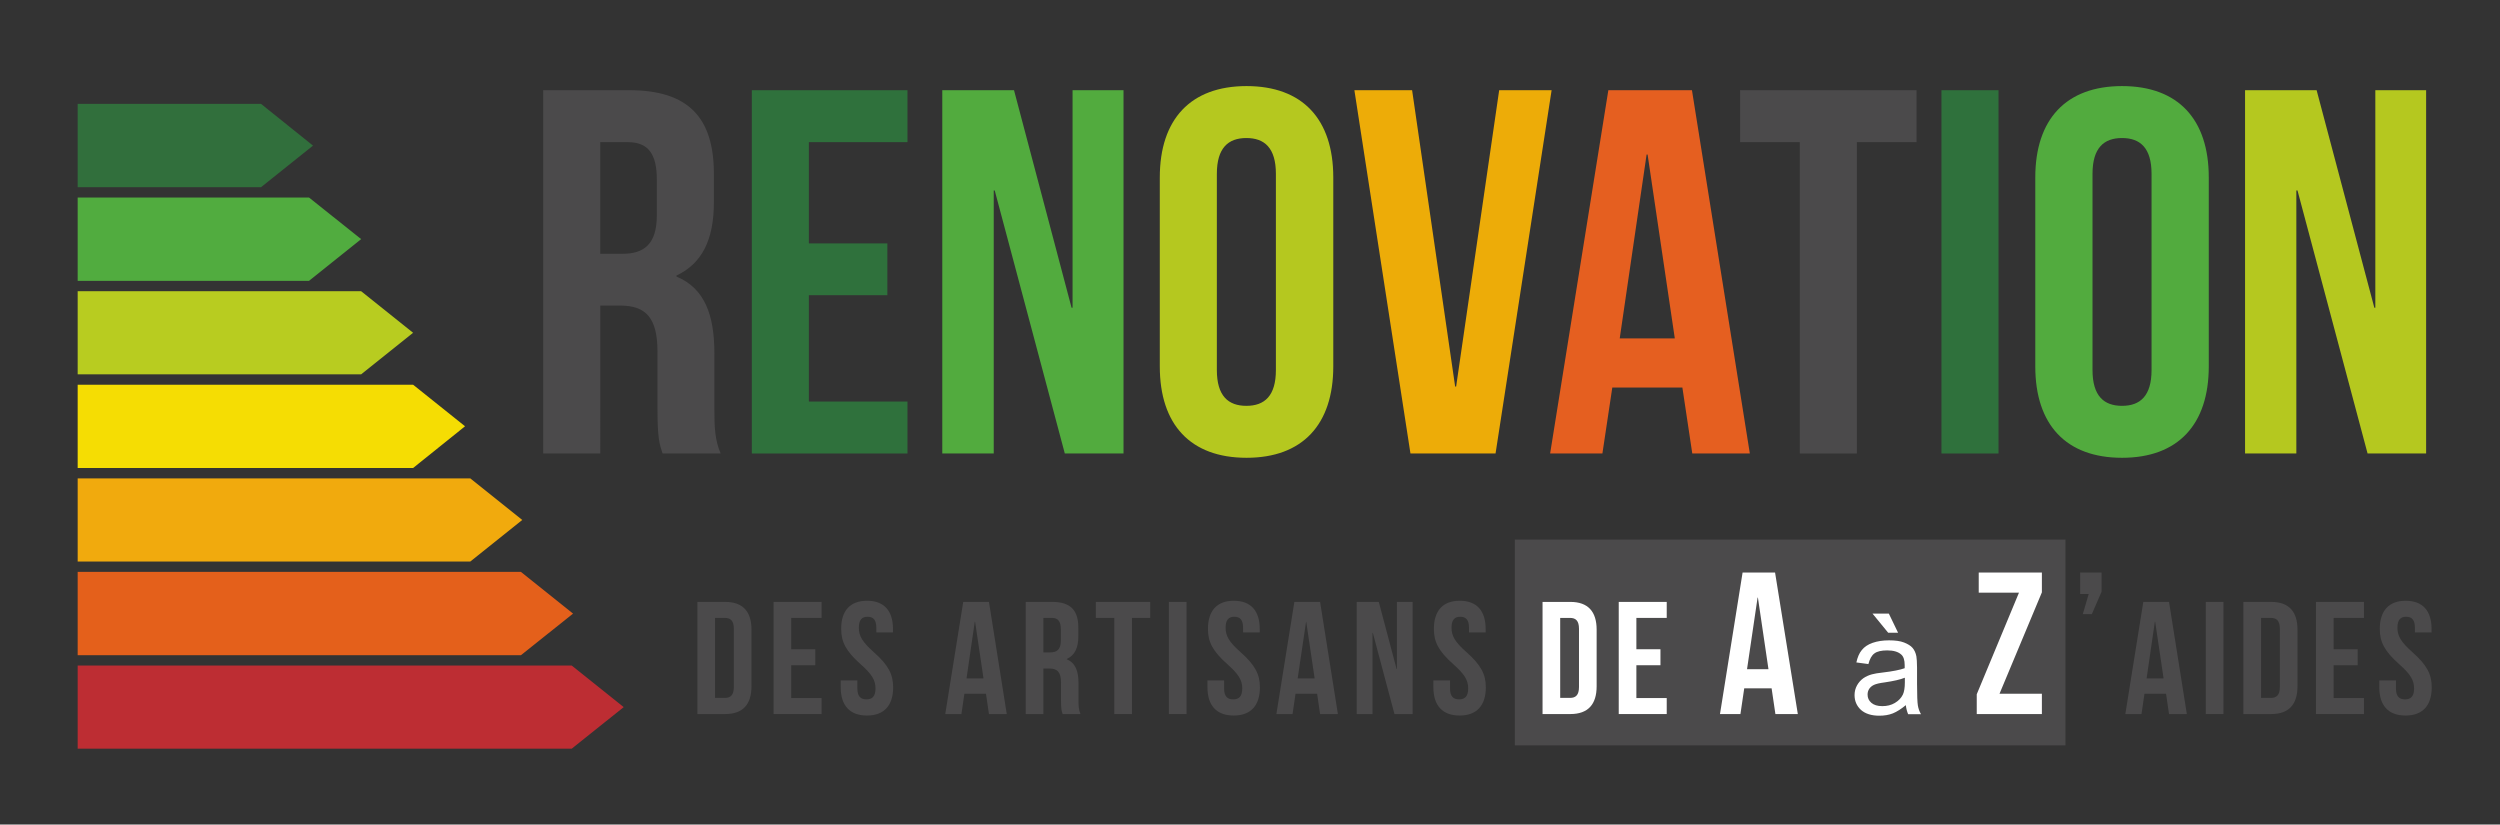 <?xml version="1.0" encoding="utf-8"?>
<!-- Generator: Adobe Illustrator 19.0.0, SVG Export Plug-In . SVG Version: 6.00 Build 0)  -->
<svg version="1.1" id="Calque_1" xmlns="http://www.w3.org/2000/svg" xmlns:xlink="http://www.w3.org/1999/xlink" x="0px" y="0px"
	 viewBox="0 0 1516 500" style="enable-background:new 0 0 1516 500;" xml:space="preserve">
<rect x="0" y="0" width="1516" height="500" fill="#333333" stroke="none"/>
<style type="text/css">
	.st0{fill:#4B4A4B;}
	.st1{fill:#2F713C;}
	.st2{fill:#52AB3E;}
	.st3{fill:#B5C81F;}
	.st4{fill:#EDAC08;}
	.st5{fill:#E55F20;}
	.st6{fill:#316F3C;}
	.st7{fill:#51AC3F;}
	.st8{fill:#B8CC20;}
	.st9{fill:#F5DD03;}
	.st10{fill:#F1AA0D;}
	.st11{fill:#E4601B;}
	.st12{fill:#BD2D33;}
	.st13{fill:#FFFFFF;}
</style>
<g>
	<path class="st0" d="M401.8,275c-1.9-5.7-3.1-9.1-3.1-27.1v-34.6c0-20.5-6.9-28-22.7-28h-12V275h-34.6V54.7h52.2
		c35.9,0,51.3,16.7,51.3,50.7v17.3c0,22.7-7.2,37.1-22.7,44.4v0.6c17.3,7.2,23,23.6,23,46.6v34c0,10.7,0.3,18.6,3.8,26.7H401.8z
		 M364,86.2v67.7h13.5c12.9,0,20.8-5.7,20.8-23.3v-21.7c0-15.7-5.3-22.7-17.6-22.7H364z"/>
	<polygon class="st1" points="490.5,147.6 538.1,147.6 538.1,179 490.5,179 490.5,243.5 550.3,243.5 550.3,275 455.9,275 
		455.9,54.7 550.3,54.7 550.3,86.2 490.5,86.2 	"/>
	<polygon class="st2" points="603.2,115.5 602.6,115.5 602.6,275 571.4,275 571.4,54.7 614.9,54.7 649.8,186.6 650.4,186.6 
		650.4,54.7 681.3,54.7 681.3,275 645.7,275 	"/>
	<path class="st3" d="M703.3,107.6c0-35.2,18.6-55.4,52.6-55.4c34,0,52.6,20.1,52.6,55.4v114.6c0,35.2-18.6,55.4-52.6,55.4
		c-34,0-52.6-20.1-52.6-55.4V107.6z M737.9,224.4c0,15.7,6.9,21.7,17.9,21.7c11,0,17.9-6,17.9-21.7v-119c0-15.7-6.9-21.7-17.9-21.7
		c-11,0-17.9,6-17.9,21.7V224.4z"/>
	<polygon class="st4" points="882.4,234.4 883,234.4 909.1,54.7 940.9,54.7 906.9,275 855.3,275 821.3,54.7 856.3,54.7 	"/>
	<path class="st5" d="M1061.1,275h-34.9l-6-40h-42.5l-6,40H940l35.3-220.3h50.7L1061.1,275z M982.2,205.2h33.4L999.1,93.7h-0.6
		L982.2,205.2z"/>
	<polygon class="st0" points="1055.2,54.7 1162.2,54.7 1162.2,86.2 1126,86.2 1126,275 1091.4,275 1091.4,86.2 1055.2,86.2 	"/>
	<rect x="1177.3" y="54.7" class="st1" width="34.6" height="220.3"/>
	<path class="st2" d="M1234.2,107.6c0-35.2,18.6-55.4,52.6-55.4c34,0,52.6,20.1,52.6,55.4v114.6c0,35.2-18.6,55.4-52.6,55.4
		c-34,0-52.6-20.1-52.6-55.4V107.6z M1268.9,224.4c0,15.7,6.9,21.7,17.9,21.7c11,0,17.9-6,17.9-21.7v-119c0-15.7-6.9-21.7-17.9-21.7
		c-11,0-17.9,6-17.9,21.7V224.4z"/>
	<polygon class="st3" points="1393.2,115.5 1392.5,115.5 1392.5,275 1361.4,275 1361.4,54.7 1404.8,54.7 1439.8,186.6 1440.4,186.6 
		1440.4,54.7 1471.2,54.7 1471.2,275 1435.7,275 	"/>
	<polygon class="st6" points="158.3,113.5 47.1,113.5 47.1,63 158.3,63 189.8,88.3 	"/>
	<polygon class="st7" points="187.4,170.3 47.1,170.3 47.1,119.8 187.4,119.8 219,145 	"/>
	<polygon class="st8" points="219,227 47.1,227 47.1,176.6 219,176.6 250.5,201.8 	"/>
	<polygon class="st9" points="250.5,283.8 47.1,283.8 47.1,233.3 250.5,233.3 282,258.5 	"/>
	<polygon class="st10" points="285.2,340.5 47.1,340.5 47.1,290.1 285.2,290.1 316.7,315.3 	"/>
	<polygon class="st11" points="315.9,397.3 47.1,397.3 47.1,346.8 315.9,346.8 347.5,372.1 	"/>
	<polygon class="st12" points="346.7,454 47.1,454 47.1,403.6 346.7,403.6 378.2,428.8 	"/>
	<rect x="918.6" y="327.2" class="st0" width="333.9" height="124.8"/>
	<path class="st0" d="M422.9,365h16.9c10.7,0,15.9,5.9,15.9,16.8v34.4c0,10.9-5.2,16.8-15.9,16.8h-16.9V365z M433.6,374.7v48.5h6
		c3.4,0,5.4-1.7,5.4-6.6v-35.3c0-4.9-2-6.6-5.4-6.6H433.6z"/>
	<polygon class="st0" points="479.8,393.7 494.4,393.7 494.4,403.4 479.8,403.4 479.8,423.3 498.2,423.3 498.2,433 469.1,433 
		469.1,365 498.2,365 498.2,374.7 479.8,374.7 	"/>
	<path class="st0" d="M525.8,364.3c10.4,0,15.7,6.2,15.7,17.1v2.1h-10.1v-2.8c0-4.9-1.9-6.7-5.3-6.7c-3.4,0-5.3,1.8-5.3,6.7
		c0,4.9,2.1,8.6,9.1,14.8c8.9,7.9,11.7,13.5,11.7,21.3c0,10.9-5.4,17.1-15.9,17.1c-10.5,0-15.9-6.2-15.9-17.1v-4.2h10.1v4.9
		c0,4.9,2.1,6.6,5.5,6.6c3.4,0,5.5-1.7,5.5-6.6c0-5-2.1-8.6-9.1-14.8c-8.9-7.9-11.7-13.5-11.7-21.3
		C510,370.5,515.4,364.3,525.8,364.3"/>
	<path class="st0" d="M610.5,433h-10.8l-1.8-12.3h-13.1l-1.8,12.3h-9.8l10.9-68h15.6L610.5,433z M586.1,411.4h10.3l-5.1-34.4h-0.2
		L586.1,411.4z"/>
	<path class="st0" d="M644.4,433c-0.6-1.7-1-2.8-1-8.3V414c0-6.3-2.1-8.6-7-8.6h-3.7V433H622v-68h16.1c11.1,0,15.8,5.1,15.8,15.6
		v5.3c0,7-2.2,11.5-7,13.7v0.2c5.3,2.2,7.1,7.3,7.1,14.4v10.5c0,3.3,0.1,5.7,1.2,8.3H644.4z M632.7,374.7v20.9h4.2
		c4,0,6.4-1.7,6.4-7.2v-6.7c0-4.9-1.7-7-5.4-7H632.7z"/>
	<polygon class="st0" points="664.5,365 697.5,365 697.5,374.7 686.4,374.7 686.4,433 675.7,433 675.7,374.7 664.5,374.7 	"/>
	<rect x="708.8" y="365" class="st0" width="10.7" height="68"/>
	<path class="st0" d="M748.2,364.3c10.4,0,15.7,6.2,15.7,17.1v2.1h-10.1v-2.8c0-4.9-1.9-6.7-5.3-6.7c-3.4,0-5.3,1.8-5.3,6.7
		c0,4.9,2.1,8.6,9.1,14.8c8.9,7.9,11.7,13.5,11.7,21.3c0,10.9-5.4,17.1-15.9,17.1c-10.5,0-15.9-6.2-15.9-17.1v-4.2h10.1v4.9
		c0,4.9,2.1,6.6,5.5,6.6c3.4,0,5.5-1.7,5.5-6.6c0-5-2.1-8.6-9.1-14.8c-8.9-7.9-11.7-13.5-11.7-21.3
		C732.5,370.5,737.8,364.3,748.2,364.3"/>
	<path class="st0" d="M811.3,433h-10.8l-1.8-12.3h-13.1l-1.8,12.3h-9.8l10.9-68h15.6L811.3,433z M786.9,411.4h10.3l-5.1-34.4H792
		L786.9,411.4z"/>
	<polygon class="st0" points="832.5,383.8 832.3,383.8 832.3,433 822.7,433 822.7,365 836.1,365 846.9,405.7 847.1,405.7 847.1,365 
		856.6,365 856.6,433 845.6,433 	"/>
	<path class="st0" d="M885.2,364.3c10.4,0,15.7,6.2,15.7,17.1v2.1h-10.1v-2.8c0-4.9-1.9-6.7-5.3-6.7c-3.4,0-5.3,1.8-5.3,6.7
		c0,4.9,2.1,8.6,9.1,14.8c8.9,7.9,11.7,13.5,11.7,21.3c0,10.9-5.4,17.1-15.9,17.1c-10.5,0-15.9-6.2-15.9-17.1v-4.2h10.1v4.9
		c0,4.9,2.1,6.6,5.5,6.6c3.4,0,5.5-1.7,5.5-6.6c0-5-2.1-8.6-9.1-14.8c-8.9-7.9-11.7-13.5-11.7-21.3
		C869.5,370.5,874.8,364.3,885.2,364.3"/>
	<path class="st13" d="M935.4,365h16.9c10.7,0,15.9,5.9,15.9,16.8v34.4c0,10.9-5.2,16.8-15.9,16.8h-16.9V365z M946.1,374.7v48.5h6
		c3.4,0,5.4-1.7,5.4-6.6v-35.3c0-4.9-2-6.6-5.4-6.6H946.1z"/>
	<polygon class="st13" points="992.3,393.7 1006.9,393.7 1006.9,403.4 992.3,403.4 992.3,423.3 1010.7,423.3 1010.7,433 981.6,433 
		981.6,365 1010.7,365 1010.7,374.7 992.3,374.7 	"/>
	<path class="st13" d="M1090.2,433h-13.6l-2.3-15.6h-16.6l-2.3,15.6H1043l13.7-85.8h19.7L1090.2,433z M1059.4,405.8h13l-6.4-43.4
		h-0.2L1059.4,405.8z"/>
	<path class="st13" d="M1155.7,427.6c-2.8,2.3-5.4,4-7.9,5c-2.5,1-5.3,1.4-8.2,1.4c-4.8,0-8.5-1.2-11.1-3.5c-2.6-2.4-3.9-5.4-3.9-9
		c0-2.1,0.5-4.1,1.5-5.9c1-1.8,2.3-3.2,3.8-4.3c1.6-1.1,3.4-1.9,5.3-2.4c1.5-0.4,3.7-0.8,6.6-1.1c6-0.7,10.4-1.6,13.2-2.6
		c0-1,0-1.7,0-1.9c0-3-0.7-5.2-2.1-6.4c-1.9-1.7-4.7-2.5-8.5-2.5c-3.5,0-6.1,0.6-7.7,1.8c-1.7,1.2-2.9,3.4-3.7,6.5l-7.3-1
		c0.7-3.1,1.7-5.6,3.3-7.5c1.5-1.9,3.7-3.4,6.6-4.4c2.9-1,6.2-1.5,9.9-1.5c3.7,0,6.8,0.4,9.1,1.3c2.3,0.9,4.1,2,5.2,3.3
		c1.1,1.3,1.9,3,2.3,5.1c0.2,1.3,0.4,3.5,0.4,6.8v9.9c0,6.9,0.2,11.3,0.5,13.1c0.3,1.8,0.9,3.6,1.9,5.3h-7.8
		C1156.4,431.4,1155.9,429.6,1155.7,427.6 M1155,411c-2.7,1.1-6.7,2-12.1,2.8c-3.1,0.4-5.2,0.9-6.5,1.5c-1.3,0.6-2.2,1.4-2.9,2.4
		c-0.7,1.1-1,2.2-1,3.5c0,2,0.7,3.6,2.3,5c1.5,1.3,3.7,2,6.6,2c2.9,0,5.4-0.6,7.6-1.9c2.2-1.3,3.9-3,4.9-5.1
		c0.8-1.7,1.2-4.2,1.2-7.4V411z M1151,383.7h-6l-9.5-11.6h9.9L1151,383.7z"/>
	<polygon class="st13" points="1238.2,347.2 1238.2,359.2 1212.5,420.7 1238.2,420.7 1238.2,433 1198.7,433 1198.7,421 
		1224.3,359.4 1199.9,359.4 1199.9,347.2 	"/>
	<polygon class="st0" points="1261.4,360.2 1261.4,347.2 1274.4,347.2 1274.4,358.8 1268.5,372.4 1263,372.4 1266.6,360.2 	"/>
	<path class="st0" d="M1326.1,433h-10.8l-1.8-12.3h-13.1l-1.8,12.3h-9.8l10.9-68h15.6L1326.1,433z M1301.7,411.4h10.3l-5.1-34.4
		h-0.2L1301.7,411.4z"/>
	<rect x="1337.6" y="365" class="st0" width="10.7" height="68"/>
	<path class="st0" d="M1360.4,365h16.9c10.7,0,15.9,5.9,15.9,16.8v34.4c0,10.9-5.2,16.8-15.9,16.8h-16.9V365z M1371.1,374.7v48.5h6
		c3.4,0,5.4-1.7,5.4-6.6v-35.3c0-4.9-2-6.6-5.4-6.6H1371.1z"/>
	<polygon class="st0" points="1415.1,393.7 1429.7,393.7 1429.7,403.4 1415.1,403.4 1415.1,423.3 1433.5,423.3 1433.5,433 
		1404.4,433 1404.4,365 1433.5,365 1433.5,374.7 1415.1,374.7 	"/>
	<path class="st0" d="M1458.8,364.3c10.4,0,15.7,6.2,15.7,17.1v2.1h-10.1v-2.8c0-4.9-1.9-6.7-5.3-6.7c-3.4,0-5.3,1.8-5.3,6.7
		c0,4.9,2.1,8.6,9.1,14.8c8.9,7.9,11.7,13.5,11.7,21.3c0,10.9-5.4,17.1-15.9,17.1c-10.5,0-15.9-6.2-15.9-17.1v-4.2h10.1v4.9
		c0,4.9,2.1,6.6,5.5,6.6c3.4,0,5.5-1.7,5.5-6.6c0-5-2.1-8.6-9.1-14.8c-8.9-7.9-11.7-13.5-11.7-21.3
		C1443.1,370.5,1448.5,364.3,1458.8,364.3"/>
</g>
</svg>
